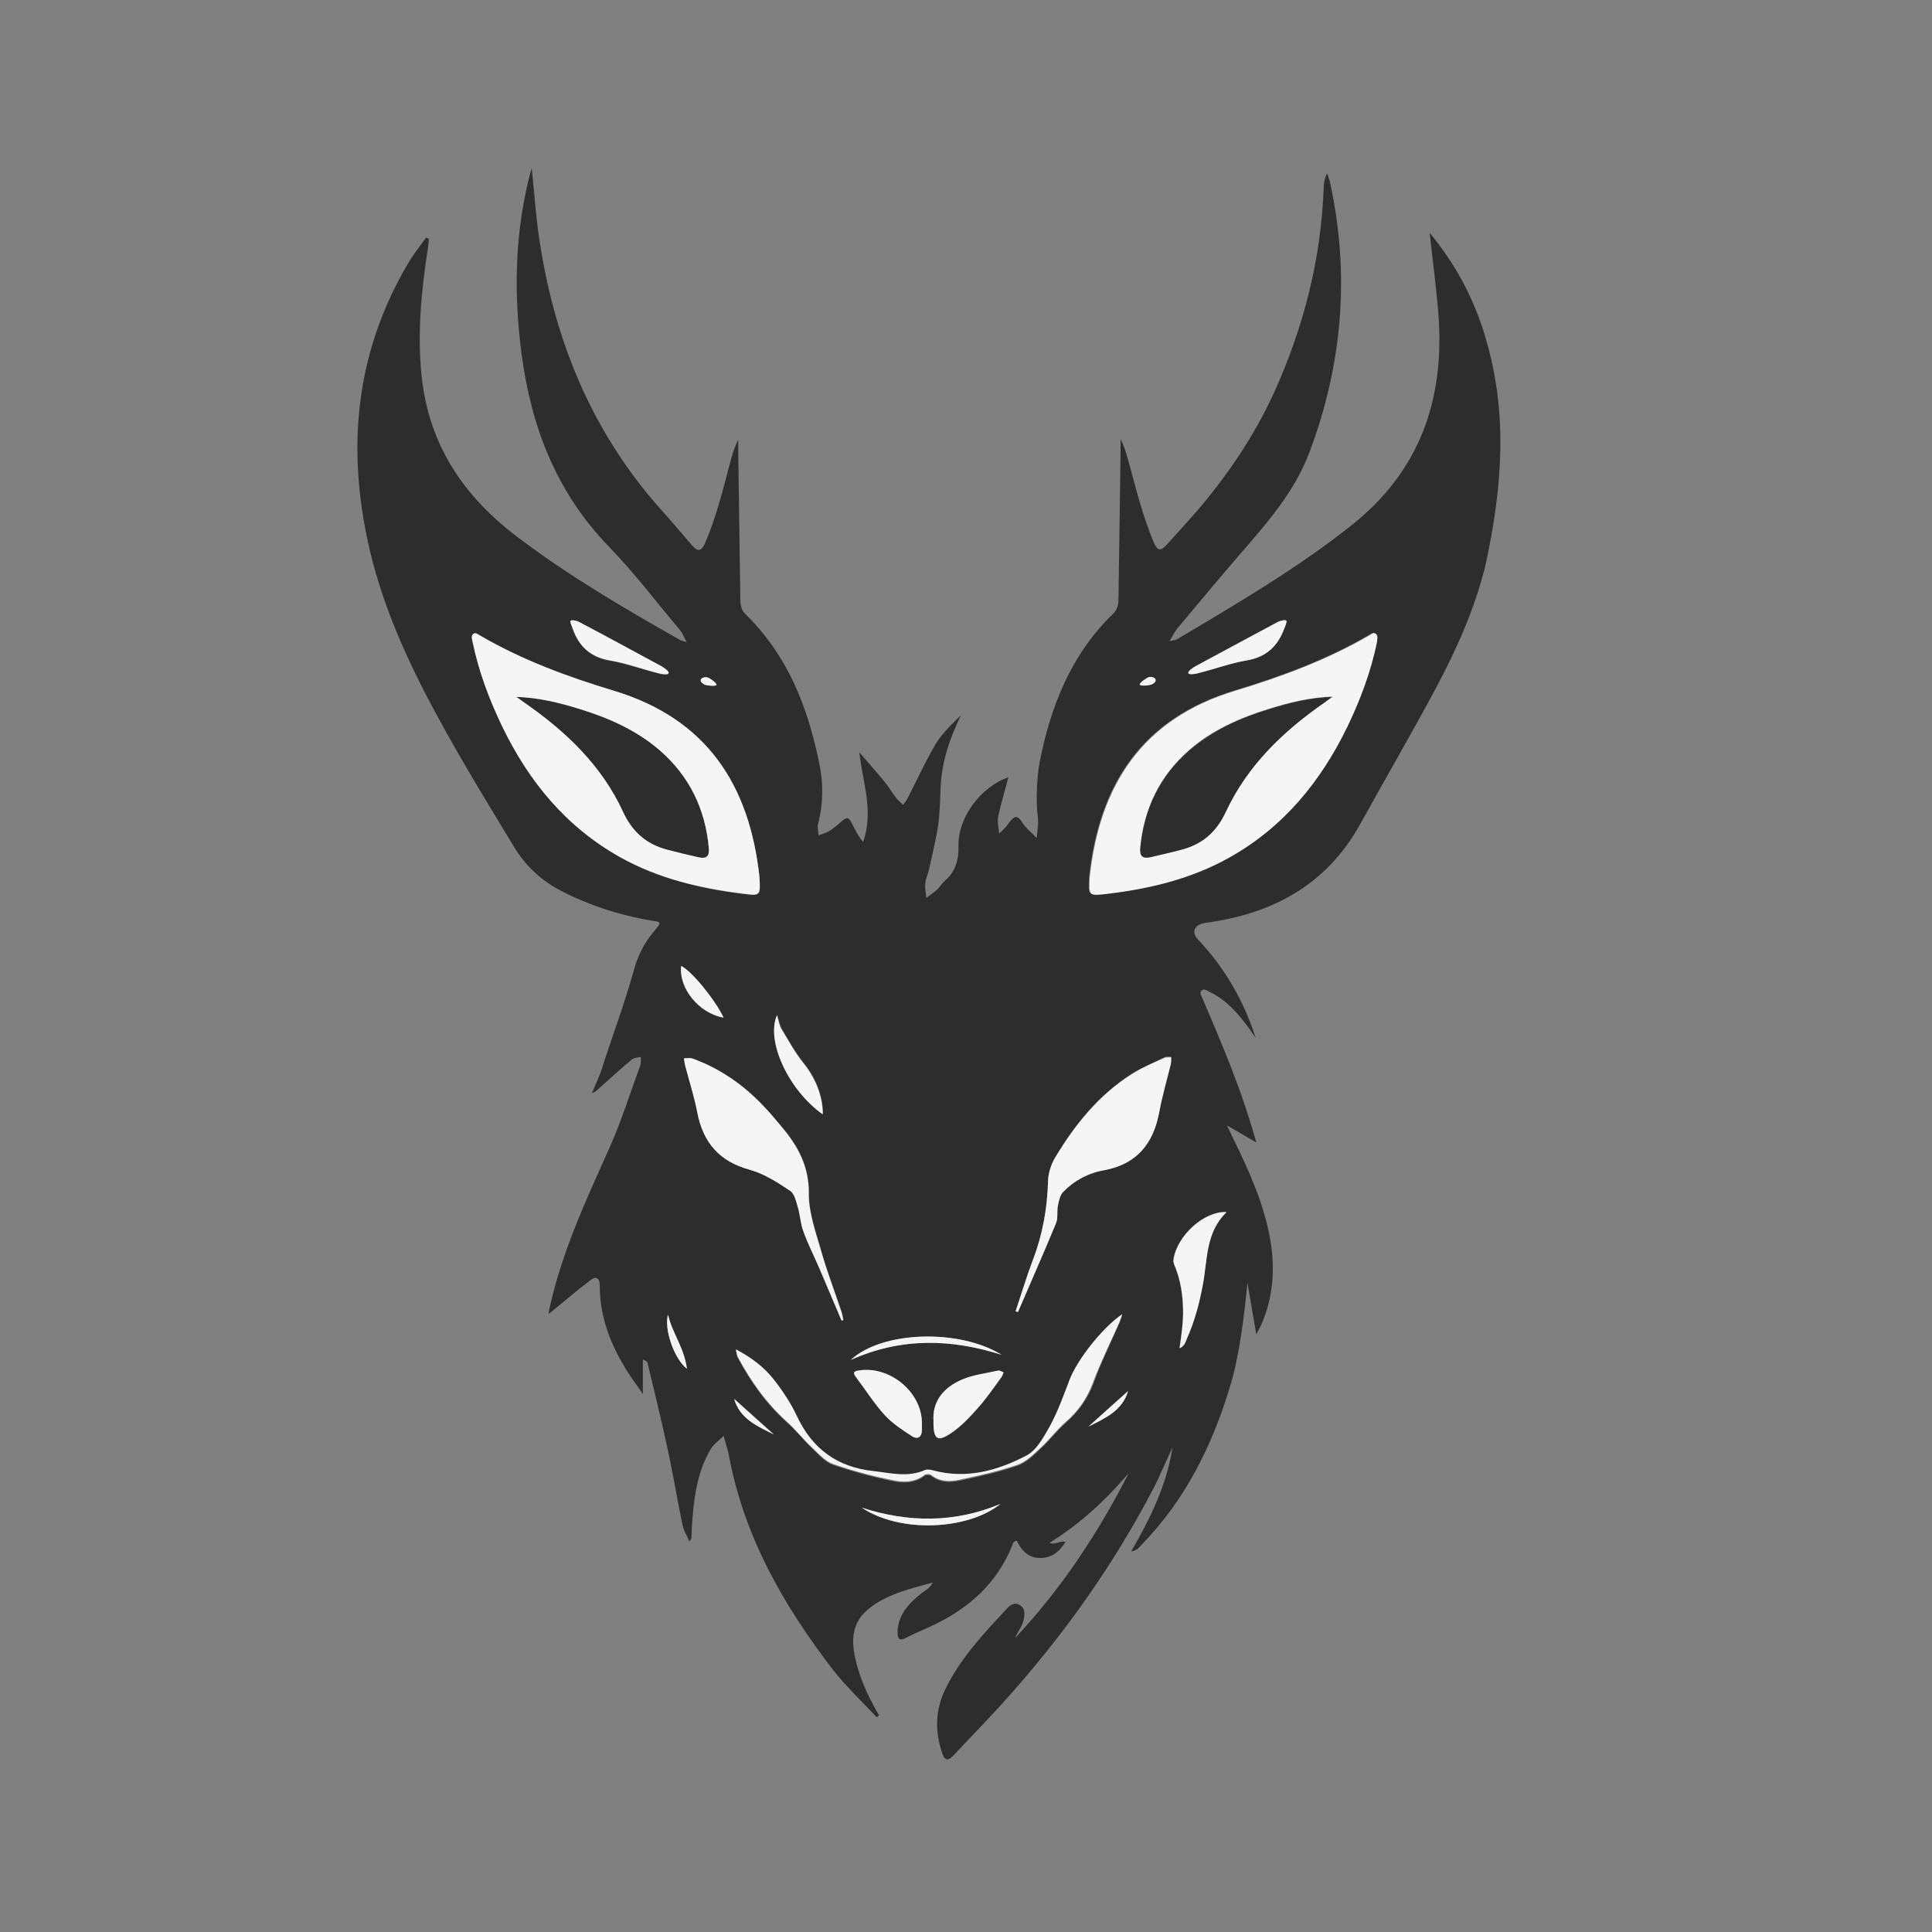 <?xml version="1.0" encoding="utf-8"?>
<!-- Generator: Adobe Illustrator 28.0.0, SVG Export Plug-In . SVG Version: 6.00 Build 0)  -->
<svg version="1.1" xmlns="http://www.w3.org/2000/svg" xmlns:xlink="http://www.w3.org/1999/xlink" x="0px" y="0px"
	 viewBox="0 0 565 565" style="enable-background:new 0 0 565 565;" xml:space="preserve">
<rect x="0" y="0" width="565" height="565" fill="#808080" stroke="none"/>
<style type="text/css">
	.st0{fill:#2D2D2D;}
	.st1{fill:#F5F5F5;}
</style>
<g id="Logo">
	<g>
		<g>
			<g>
				<path class="st0" d="M434.2,98c-3.3-10.9-8.5-20.7-16.1-29.9c0.9,8.5,2,16.4,2.6,24.4c1.7,24.5-5.5,45.2-25.3,61
					c-16,12.7-33.6,23-51.1,33.4c-0.5,0.3-1,0.3-2.3,0.6c1-1.6,1.5-2.7,2.2-3.6c6.1-7.3,12.2-14.6,18.4-21.8
					c8-9.2,16.1-18.4,20.4-30c9.6-25.6,11.8-51.8,6-78.6c-0.2-1-0.6-1.9-0.9-2.8c-0.8,1.6-1,3-1,4.4c-0.8,20.9-5.9,40.8-14.6,59.9
					c-5.7,12.5-13.8,24.4-22.6,34.6c-2.9,3.3-5.8,6.5-8.7,9.7c-1.7,1.9-2.7,1.9-3.8-0.7c-3-7.2-5-14.8-7-22.3
					c-0.7-2.6-1.4-5.3-2.7-7.9c0,1.3,0,2.6,0,4c-0.2,14.1-0.4,28.2-0.6,42.3c0,1.7-0.1,3.3-1.5,4.7c-12.4,12-18.4,27.2-21.6,43.7
					c-0.8,4.5-1.1,11.2-0.5,15.9c0.3,2-0.2,4.1-0.3,6.1c-1.4-1.5-3.1-2.8-4.2-4.5c-1.5-2.5-2.5-1.9-3.9,0c-0.8,1.2-1.9,2.2-2.9,3.2
					c-0.1-1.6-0.6-3.3-0.3-4.9c0.8-3.9,2-7.7,3-11.6c-8.1,2.8-14.8,11.8-14.6,20.1c0.1,4.1-0.9,7.6-4.1,10.3
					c-0.8,0.7-1.4,1.8-2.2,2.5c-1,0.9-2.1,1.6-3.1,2.4c-0.1-1.5-0.5-3-0.3-4.4c0.2-1.5,0.9-2.9,1.2-4.4c0.9-4.3,2-8.5,2.6-12.8
					c0.5-3.7,0.5-7.5,0.7-11.2c0.4-7.3,2.7-14,5.9-20.6c-2.8,2.7-5.6,5.4-7.5,8.6c-2.9,4.9-5.2,10.1-7.8,15.1
					c-0.4,0.9-1,1.7-1.6,2.5c-0.7-0.8-1.6-1.4-2.2-2.3c-1.2-1.5-2.1-3.2-3.4-4.7c-2.3-2.8-4.8-5.6-7.2-8.4c1,8.9,4.3,17.4,1.1,26.2
					c-1.1-1.3-1.9-2.7-2.6-4.1c-1.8-3.6-1.8-3.6-4.7-1c-0.8,0.7-1.7,1.4-2.7,2c-0.9,0.5-2,0.8-3,1.2c-0.1-1.1-0.4-2.2-0.2-3.2
					c1.6-6,1.6-12.2,0.4-17.8c-2.4-11.8-6.1-23-12.6-32.8c-2.6-3.9-5.5-7.5-9-10.9c-1.4-1.4-1.5-3-1.5-4.7
					c-0.2-14.1-0.4-28.2-0.6-42.3c0-1.3,0-2.6,0-4c-1.3,2.6-2,5.2-2.7,7.9c-2,7.6-3.9,15.1-7,22.3c-1.1,2.5-2.1,2.6-3.8,0.7
					c-2.9-3.3-6.3-7.4-9.2-10.6c-1.4-1.6-2.8-3.2-4.1-4.8c-17.4-21.4-27.3-46.5-31.4-74.3c-1-6.5-1.4-13.2-2.2-20.6
					c-0.5,1.6-0.7,2.5-0.9,3.3c-4.1,16.8-4.3,33.7-2.1,50.8c2.8,21.5,10.2,40.7,25.6,56.6c7.4,7.6,13.8,16.1,20.7,24.3
					c0.7,0.8,1.1,1.9,2,3.6c-1.3-0.4-1.8-0.5-2.2-0.8c-16.2-9.2-32.3-18.6-47.2-29.9c-15.8-11.9-26-27-28.1-47.1
					c-1.3-12.5-0.1-24.9,1.8-37.2c0.2-1,0.2-2,0.3-3c-0.3-0.1-0.5-0.2-0.8-0.3c-1.8,2.5-3.8,5-5.3,7.6
					c-14.7,24.9-17.8,51.5-12.1,79.5c3.8,18.9,11.7,36.3,20.8,53c7.1,13.1,14.9,25.8,22.6,38.5c3.1,5,7.4,9.1,12.7,12
					c8.8,4.7,18.6,7.8,28.4,9.3c3.9,0.6-3.1,2.8-6.2,13.9c-3.1,11-6.4,19.6-9.2,28.3c-0.8,2.8-2.1,5.4-3.2,8.1
					c1.1-0.4,1.8-1.1,2.5-1.8c3-2.7,6-5.4,9.1-8c0.7-0.6,1.8-0.6,2.7-0.8c0,0.9,0.1,1.8-0.2,2.6c-2.9,7.9-5.4,15.9-8.8,23.6
					c-6.7,15-13.7,29.9-17.4,46c-0.3,1.2-0.5,2.4-0.6,3c4-3.2,7.9-6.6,12.1-9.8c1.7-1.4,2.9-1,2.9,1.6c0,8,2.5,15.3,6.3,22
					c0.8,1.4,1.6,2.8,2.5,4.1c1.1,1.7,2.3,3.2,3.8,5.5c0-3.9,0-7,0-10.1c0.9,0.3,1.3,0.6,1.4,1.1c2,8.2,3.9,16.2,5.7,24.4
					c1.7,7.6,2.9,15.3,4.5,22.9c0.3,1.6,1.3,3,2,4.8c0.4-0.6,0.6-0.8,0.6-1c0.1-0.9,0.1-1.8,0.1-2.7c0.5-8.1,1.3-16.2,5.6-23.4
					c0.9-1.5,2.5-2.5,3.7-3.8c0.4,1.5,0.9,3,1.3,4.5c0.1,0.3,0.1,0.6,0.2,0.9c4.4,24,16.1,44.4,30.8,63.4c3.8,4.8,8.3,9,12.5,13.5
					c0.2-0.2,0.5-0.4,0.7-0.5c-4.3-7.3-6.1-12.7-7-16.8c-1.2-5.4-0.9-10.4,3.8-14.3c5.4-4.4,11.9-5.9,18.9-7.8
					c-1,1.9-2.4,2.4-3.4,3.2c-3.6,2.9-6.7,6.1-6.9,11.1c-0.1,2,0.4,3,2.6,1.8c2.7-1.4,5.5-2.5,8.2-3.8c10.3-5,18.3-12.2,22.7-23.1
					c0.2-0.6,0.4-1.4,1.4-1.4c1.6,3.5,4.2,5.6,8.3,4.9c2.7-0.5,4.4-2.2,5.9-4.6c-1.8-0.4-2.8,1-4.7,0.3c9.1-5.6,16.5-12.6,23.2-20.4
					c-9,17.6-19.7,33.8-33.2,48.2c0.7-1.9,2.1-3.4,2.5-5.4c0.3-1.5,0.4-3.2-1-4.1c-1.5-1.1-3-0.2-4,1c-6.8,7.3-13.6,14.5-18,23.6
					c-2.9,6-3,12.2-0.9,18.5c0.7,2.1,1.6,2.6,3.3,0.8c3.5-3.8,7.1-7.4,10.6-11.2c18.8-20.1,35-42.2,47.8-66.7
					c2.1-4,3.7-8.1,5.7-12.2c-1.7,10.9-6.4,20.6-12.1,30.4c1.8-0.3,2.3-1.2,3-1.9c12.8-13.1,20.7-29,25.9-46.3
					c2.7-8.6,4.3-21.5,5.1-30.4c0.8,4.9,1.7,9.8,2.6,15.1c0.6-1.2,1.1-2,1.5-2.9c3.9-9,4.1-18.3,2-27.7
					c-2.3-10.6-7.4-20.8-12.1-30.5l8.6,5c-2.1-7.5-4.6-14.8-7.4-22c-2.6-6.7-5.4-13.2-8.2-19.8c-0.3-0.8-1.1-1.8-0.5-2.5
					c0.7-0.9,1.7-0.1,2.5,0.3c4.8,2.3,8.2,6.2,11.3,10.4c0.7,1,1.4,2,2.1,3c-3.5-11-9.2-20.7-17-28.9c-1.6-1.8-1.3-4.1,2.2-4.7
					c19.7-2.6,35.6-11.1,45.5-29.1c7.4-13.4,15.1-26.6,22.3-40.1c5.9-11.1,11-22.6,14.1-34.9C439.4,142.7,441.1,120.4,434.2,98z
					 M349.6,194.8c8-4.3,16-8.7,24-12.9c0.7-0.4,2.2-0.7,2.5-0.4c0.3,0.3-0.3,1.5-0.6,2.3c-1.8,5.1-5.2,8.3-10.8,9.3
					c-4.8,0.8-9.4,2.5-14.1,3.7c-1,0.3-2.9,0.6-3.2,0.1C347.2,196.3,348.8,195.3,349.6,194.8z M336.1,198c0.7-0.2,1.7,0.1,1.9,0.7
					c0.2,0.6-0.5,1.2-1,1.4c-0.6,0.3-3.3,0.6-3.5,0.1S335.4,198.2,336.1,198z M292.9,396.2c-14.6-4.6-29.1-5.2-44.1,1.5
					C258,389.2,280.6,388.6,292.9,396.2z M293.5,401.4c-0.2,0.5-0.4,1.1-0.7,1.5c-2.2,3-4.3,6.1-6.8,8.9c-2.4,2.7-4.9,5.4-7.9,7.4
					c-4,2.7-5.2,1.8-5.1-3.6c-0.4-5.8,3-9.9,8.4-12.1c3.3-1.4,7-1.8,10.5-2.6C292.4,400.7,293,401.2,293.5,401.4z M269.6,418.1
					c0.1,2.2-1.2,3-2.9,1.9c-2.8-1.8-5.8-3.8-8-6.2c-3.1-3.4-5.6-7.4-8.4-11.1c-0.9-1.2-0.7-1.7,0.8-1.9c9-1.5,18.4,6.3,18.5,15.2
					C269.6,416.7,269.6,417.4,269.6,418.1z M227.3,296.8c0.5,1.6,0.7,2.9,1.3,4c2,3.5,4,7,6.5,10.1c3.3,4.1,5.6,9.4,5.6,14.9
					C230.7,318.9,223.9,304.5,227.3,296.8z M205,198.8c0.2-0.6,1.2-0.8,1.9-0.7c0.7,0.2,2.9,1.8,2.7,2.2c-0.2,0.5-3,0.1-3.5-0.1
					C205.5,199.9,204.8,199.4,205,198.8z M166.9,181.6c0.3-0.3,1.8,0,2.5,0.4c8,4.3,16,8.6,24,12.9c0.8,0.4,2.4,1.5,2.1,2.1
					c-0.3,0.6-2.2,0.2-3.2-0.1c-4.7-1.2-9.3-2.9-14.1-3.7c-5.6-1-8.9-4.2-10.8-9.3C167.2,183.1,166.6,181.9,166.9,181.6z
					 M181.4,250.7c-15.9-8.9-26.8-22.3-34.6-38.4c-3.8-7.9-6.8-16-8.6-24.6c-0.2-0.8-0.6-1.7,0.2-2.3c0.7-0.6,1.3,0,1.9,0.4
					c12.4,7.2,25.7,12.1,39.2,16.2c27.2,8.2,39.7,27.6,42.6,54.5c0.3,5.6,0.3,5.5-5.2,4.9C204.5,259.8,192.5,256.9,181.4,250.7z
					 M211.6,297.6c-7.3-1.3-13.2-8.6-12.4-15.1C202.1,283.7,209.2,292.4,211.6,297.6z M195.3,384.4c1.1,5.2,4.8,9.6,5.5,15.8
					C197.1,397.4,194.1,388.4,195.3,384.4z M204,325.3c-0.9-4.6-2.3-9-3.5-13.5c-0.2-0.8-0.3-1.5-0.4-2.3c0.9,0,1.8-0.2,2.6,0.1
					c8,2.9,14.7,7.6,20.5,13.7c2,2.1,3.7,4.3,5.6,6.4c4.7,5.6,7.9,11.5,7.8,19.4c-0.1,5.8,2.2,11.7,3.8,17.4
					c1.6,5.7,3.8,11.3,5.7,17c0.3,0.8,0.4,1.7,0.6,2.5c-0.2,0.1-0.4,0.1-0.5,0.2c-2.2-5.1-4.3-10.2-6.5-15.3
					c-1.5-3.5-3.3-7-4.6-10.6c-0.9-2.3-1-4.9-1.7-7.3c-0.5-1.7-1-4-2.3-4.8c-3.7-2.4-7.5-4.9-11.7-6.1
					C210.5,339.7,205.7,334.2,204,325.3z M214.7,409.1c3.9,3.5,7.7,6.9,11.6,10.4C221.5,417.1,216.4,414.9,214.7,409.1z M252,440.9
					c13.7,4.4,27.2,4.6,40.6-1.1C283.1,447.4,263.4,448.5,252,440.9z M311.8,416c-2.6,2.3-4.8,5.2-7.4,7.6c-2,1.9-4.2,4.1-6.7,5
					c-5.5,1.9-11.3,3.2-17,4.4c-2.8,0.6-5.9,0.7-8.4-1.4c-0.4-0.3-1.5-0.3-1.9,0c-3,2.3-6.4,2.2-9.6,1.5c-5.8-1.2-11.6-2.8-17.2-4.7
					c-2.3-0.8-4.2-3-6.1-4.8c-2.5-2.4-4.7-5.3-7.4-7.6c-6-5.4-10.6-11.9-14.4-19c-0.2-0.4-0.2-0.9-0.5-2.1c4.7,2.4,8.2,5.2,11,8.7
					c2.6,3.3,5.1,6.9,6.8,10.7c4.6,9.7,11.9,15.1,22.5,16.2c5,0.5,10,1.9,15-0.3c0.6-0.3,1.6-0.1,2.4,0.1c9.7,2.7,18.8,0.2,27.2-4.3
					c3-1.6,5.1-5.4,6.9-8.6c2.3-4.2,4-8.9,5.7-13.4c2.2-5.9,9.5-15.4,15.5-19.4c-0.4,1.1-0.6,1.8-0.9,2.5
					c-2.5,5.8-5.4,11.5-7.5,17.5C318.1,409,315.5,412.7,311.8,416z M318.3,417.2c3.9-3.5,7.7-6.9,11.6-10.4
					C328.2,412.6,323.1,414.8,318.3,417.2z M342.4,311.1c-1.1,4.7-2.5,9.4-3.4,14.1c-1.7,9.1-6.5,15.1-15.9,16.9
					c-4.7,0.9-8.8,3-12.2,6.4c-0.9,0.9-1.3,2.5-1.5,3.9c-0.4,1.8,0.1,3.7-0.6,5.3c-3.6,8.7-7.4,17.3-11.1,25.9
					c-0.2-0.1-0.5-0.1-0.7-0.2c1.7-5.1,3.2-10.2,5.1-15.1c2.9-7.5,4.2-15.2,4.4-23.1c0.1-2.3,0.9-4.8,2.1-6.8
					c5.8-9.6,12.8-18.3,22.4-24.4c3-1.9,6.3-3.2,9.5-4.8c0.6-0.3,1.3-0.2,2-0.2C342.5,309.8,342.6,310.4,342.4,311.1z M358.6,354.4
					c-6.3,6.1-5.5,14.2-7,21.6c-1,5.3-2.4,10.4-4.6,15.4c-0.4,1-0.6,2.2-2.1,2.8c0.6-4,1.2-7.7,1-11.6c-0.1-4.1-0.7-8-2.2-11.9
					c-0.3-0.7-0.7-1.6-0.6-2.3C344.1,361.4,352.2,354.1,358.6,354.4z M402.5,187.7c-1.8,8.6-4.8,16.7-8.6,24.6
					c-7.8,16.2-18.7,29.5-34.6,38.4c-11.1,6.2-23.1,9-35.6,10.6c-5.5,0.7-5.5,0.8-5.2-4.9c2.9-26.9,15.4-46.3,42.6-54.5
					c13.6-4.1,26.9-9,39.2-16.2c0.6-0.3,1.3-0.9,1.9-0.4C403.1,186,402.7,187,402.5,187.7z"/>
			</g>
		</g>
		<g>
			<path class="st0" d="M151,203.8c6.5,0.2,12.6,1.7,18.7,3.6c8.4,2.6,16.3,6.1,23.1,11.9c8.8,7.6,13.5,17.3,14.5,28.8
				c0.2,2.4-0.7,3.3-3,2.7c-3.1-0.7-6.1-1.4-9.1-2.2c-6.1-1.6-10.2-5.1-13-11.1c-6.2-13.5-16.7-23.5-28.8-31.9
				C152.6,204.9,151.8,204.3,151,203.8z"/>
		</g>
		<g>
			<path class="st0" d="M389.8,203.8c-6.5,0.2-12.6,1.7-18.7,3.6c-8.4,2.6-16.3,6.1-23.1,11.9c-8.8,7.6-13.5,17.3-14.5,28.8
				c-0.2,2.4,0.7,3.3,3,2.7c3.1-0.7,6.1-1.4,9.1-2.2c6.1-1.6,10.2-5.1,13-11.1c6.2-13.5,16.7-23.5,28.8-31.9
				C388.1,204.9,389,204.3,389.8,203.8z"/>
		</g>
	</g>
</g>
<g id="Details">
	<g>
		<g>
			<path class="st1" d="M211.6,297.6c-2.4-5.2-9.6-13.9-12.4-15.1C198.5,288.9,204.3,296.3,211.6,297.6z"/>
			<path class="st1" d="M206,200.2c0.6,0.3,3.3,0.6,3.5,0.1c0.2-0.5-2-2.1-2.7-2.2c-0.7-0.2-1.7,0.1-1.9,0.7
				C204.8,199.4,205.5,199.9,206,200.2z"/>
			<path class="st1" d="M240.6,325.9c0-5.6-2.3-10.8-5.6-14.9c-2.5-3.1-4.4-6.7-6.5-10.1c-0.6-1-0.8-2.4-1.3-4
				C223.9,304.5,230.7,318.9,240.6,325.9z"/>
			<path class="st1" d="M222.1,256.5c-2.9-26.9-15.4-46.3-42.6-54.5c-13.6-4.1-26.9-9-39.2-16.2c-0.6-0.3-1.3-0.9-1.9-0.4
				c-0.7,0.6-0.3,1.5-0.2,2.3c1.8,8.6,4.8,16.7,8.6,24.6c7.8,16.2,18.7,29.5,34.6,38.4c11.1,6.2,23.1,9,35.6,10.6
				C222.4,262,222.4,262.1,222.1,256.5z M204.3,250.7c-3.1-0.7-6.1-1.4-9.1-2.2c-6.1-1.6-10.2-5.1-13-11.1
				c-6.2-13.5-16.7-23.5-28.8-31.9c-0.8-0.6-1.6-1.1-2.4-1.7c6.5,0.2,12.6,1.7,18.7,3.6c8.4,2.6,16.3,6.1,23.1,11.9
				c8.8,7.6,13.5,17.3,14.5,28.8C207.5,250.4,206.6,251.2,204.3,250.7z"/>
			<path class="st1" d="M178.2,193.1c4.8,0.8,9.4,2.5,14.1,3.7c1,0.3,2.9,0.6,3.2,0.1c0.3-0.6-1.3-1.6-2.1-2.1
				c-8-4.3-16-8.7-24-12.9c-0.7-0.4-2.2-0.7-2.5-0.4c-0.3,0.3,0.3,1.5,0.6,2.3C169.3,189,172.6,192.1,178.2,193.1z"/>
			<path class="st1" d="M336.9,200.1c0.6-0.3,1.2-0.8,1-1.4c-0.2-0.6-1.2-0.8-1.9-0.7c-0.7,0.2-2.9,1.8-2.7,2.2
				C333.6,200.8,336.4,200.4,336.9,200.1z"/>
			<path class="st1" d="M350.7,196.8c4.7-1.2,9.3-2.9,14.1-3.7c5.6-1,8.9-4.2,10.8-9.3c0.3-0.7,0.8-2,0.6-2.3
				c-0.3-0.3-1.8,0-2.5,0.4c-8,4.3-16,8.6-24,12.9c-0.8,0.4-2.4,1.5-2.1,2.1C347.8,197.4,349.7,197.1,350.7,196.8z"/>
			<path class="st1" d="M251.1,400.8c-1.5,0.2-1.7,0.7-0.8,1.9c2.8,3.7,5.3,7.7,8.4,11.1c2.3,2.5,5.2,4.4,8,6.2
				c1.7,1.1,2.9,0.2,2.9-1.9c0-0.7,0-1.4,0-2.1C269.5,407,260.1,399.3,251.1,400.8z"/>
			<path class="st1" d="M291.9,400.8c-3.5,0.8-7.2,1.2-10.5,2.6c-5.4,2.3-8.8,6.4-8.4,12.1c-0.1,5.4,1.1,6.3,5.1,3.6
				c3-2,5.5-4.7,7.9-7.4c2.5-2.8,4.6-5.9,6.8-8.9c0.3-0.4,0.5-1,0.7-1.5C293,401.2,292.4,400.7,291.9,400.8z"/>
			<path class="st1" d="M292.9,396.2c-12.2-7.6-34.8-7.1-44.1,1.5C263.8,391,278.3,391.6,292.9,396.2z"/>
			<path class="st1" d="M231,348.2c1.3,0.8,1.8,3.1,2.3,4.8c0.7,2.4,0.8,5,1.7,7.3c1.3,3.6,3.1,7.1,4.6,10.6
				c2.2,5.1,4.3,10.2,6.5,15.3c0.2-0.1,0.4-0.1,0.5-0.2c-0.2-0.8-0.3-1.7-0.6-2.5c-1.9-5.7-4-11.3-5.7-17
				c-1.6-5.7-3.8-11.6-3.8-17.4c0.1-7.9-3.1-13.8-7.8-19.4c-1.8-2.2-3.6-4.4-5.6-6.4c-5.8-6.1-12.6-10.8-20.5-13.7
				c-0.8-0.3-1.7-0.1-2.6-0.1c0.1,0.8,0.2,1.5,0.4,2.3c1.2,4.5,2.6,8.9,3.5,13.5c1.7,8.9,6.5,14.4,15.4,16.8
				C223.5,343.3,227.4,345.8,231,348.2z"/>
			<path class="st1" d="M329.9,406.8c-3.9,3.5-7.7,6.9-11.6,10.4C323.1,414.8,328.2,412.6,329.9,406.8z"/>
			<path class="st1" d="M331,314.1c-9.6,6.1-16.6,14.7-22.4,24.4c-1.2,2-2,4.5-2.1,6.8c-0.2,8-1.6,15.7-4.4,23.1
				c-1.9,5-3.4,10.1-5.1,15.1c0.2,0.1,0.5,0.1,0.7,0.2c3.7-8.6,7.5-17.2,11.1-25.9c0.7-1.6,0.2-3.6,0.6-5.3c0.3-1.4,0.6-3,1.5-3.9
				c3.3-3.4,7.4-5.6,12.2-6.4c9.4-1.8,14.2-7.8,15.9-16.9c0.9-4.8,2.2-9.4,3.4-14.1c0.1-0.6,0.1-1.3,0.1-2c-0.7,0.1-1.4-0.1-2,0.2
				C337.3,310.8,334,312.2,331,314.1z"/>
			<path class="st1" d="M343.2,368.5c-0.1,0.7,0.3,1.6,0.6,2.3c1.5,3.8,2.1,7.8,2.2,11.9c0.1,3.8-0.5,7.6-1,11.6
				c1.5-0.7,1.7-1.9,2.1-2.8c2.2-4.9,3.6-10.1,4.6-15.4c1.5-7.4,0.7-15.5,7-21.6C352.2,354.1,344.1,361.4,343.2,368.5z"/>
			<path class="st1" d="M402.4,185.4c-0.7-0.6-1.3,0-1.9,0.4c-12.4,7.2-25.7,12.1-39.2,16.2c-27.2,8.2-39.7,27.6-42.6,54.5
				c-0.3,5.6-0.3,5.5,5.2,4.9c12.5-1.5,24.5-4.4,35.6-10.6c15.9-8.9,26.8-22.3,34.6-38.4c3.8-7.9,6.8-16,8.6-24.6
				C402.7,187,403.1,186,402.4,185.4z M387.3,205.5c-12.1,8.4-22.5,18.4-28.8,31.9c-2.8,6-6.9,9.5-13,11.1c-3,0.8-6.1,1.5-9.1,2.2
				c-2.3,0.5-3.2-0.4-3-2.7c1.1-11.5,5.7-21.2,14.5-28.8c6.7-5.8,14.7-9.3,23.1-11.9c6.1-1.9,12.2-3.4,18.7-3.6
				C389,204.3,388.1,204.9,387.3,205.5z"/>
			<path class="st1" d="M200.9,400.3c-0.8-6.2-4.4-10.6-5.5-15.8C194.1,388.4,197.1,397.4,200.9,400.3z"/>
			<path class="st1" d="M226.3,419.5c-3.9-3.5-7.7-6.9-11.6-10.4C216.4,415,221.5,417.1,226.3,419.5z"/>
			<path class="st1" d="M327.3,386.8c0.3-0.7,0.5-1.3,0.9-2.5c-5.9,4-13.3,13.5-15.5,19.4c-1.7,4.5-3.4,9.2-5.7,13.4
				c-1.8,3.2-3.9,7.1-6.9,8.6c-8.4,4.4-17.5,6.9-27.2,4.3c-0.8-0.2-1.7-0.4-2.4-0.1c-5,2.2-9.9,0.9-15,0.3
				c-10.6-1.1-18-6.5-22.5-16.2c-1.8-3.8-4.2-7.4-6.8-10.7c-2.8-3.5-6.4-6.3-11-8.7c0.3,1.2,0.3,1.7,0.5,2.1
				c3.8,7.1,8.4,13.6,14.4,19c2.6,2.4,4.8,5.2,7.4,7.6c1.9,1.8,3.8,4,6.1,4.8c5.6,2,11.4,3.5,17.2,4.7c3.2,0.7,6.7,0.8,9.6-1.5
				c0.4-0.3,1.5-0.3,1.9,0c2.6,2.1,5.6,2,8.4,1.4c5.7-1.2,11.5-2.5,17-4.4c2.5-0.9,4.6-3.1,6.7-5c2.6-2.4,4.7-5.3,7.4-7.6
				c3.7-3.2,6.2-7,7.9-11.6C321.9,398.3,324.7,392.6,327.3,386.8z"/>
			<path class="st1" d="M252,440.9c11.4,7.6,31.2,6.5,40.6-1.1C279.2,445.4,265.6,445.3,252,440.9z"/>
		</g>
	</g>
</g>
<g id="Text">
</g>
</svg>
